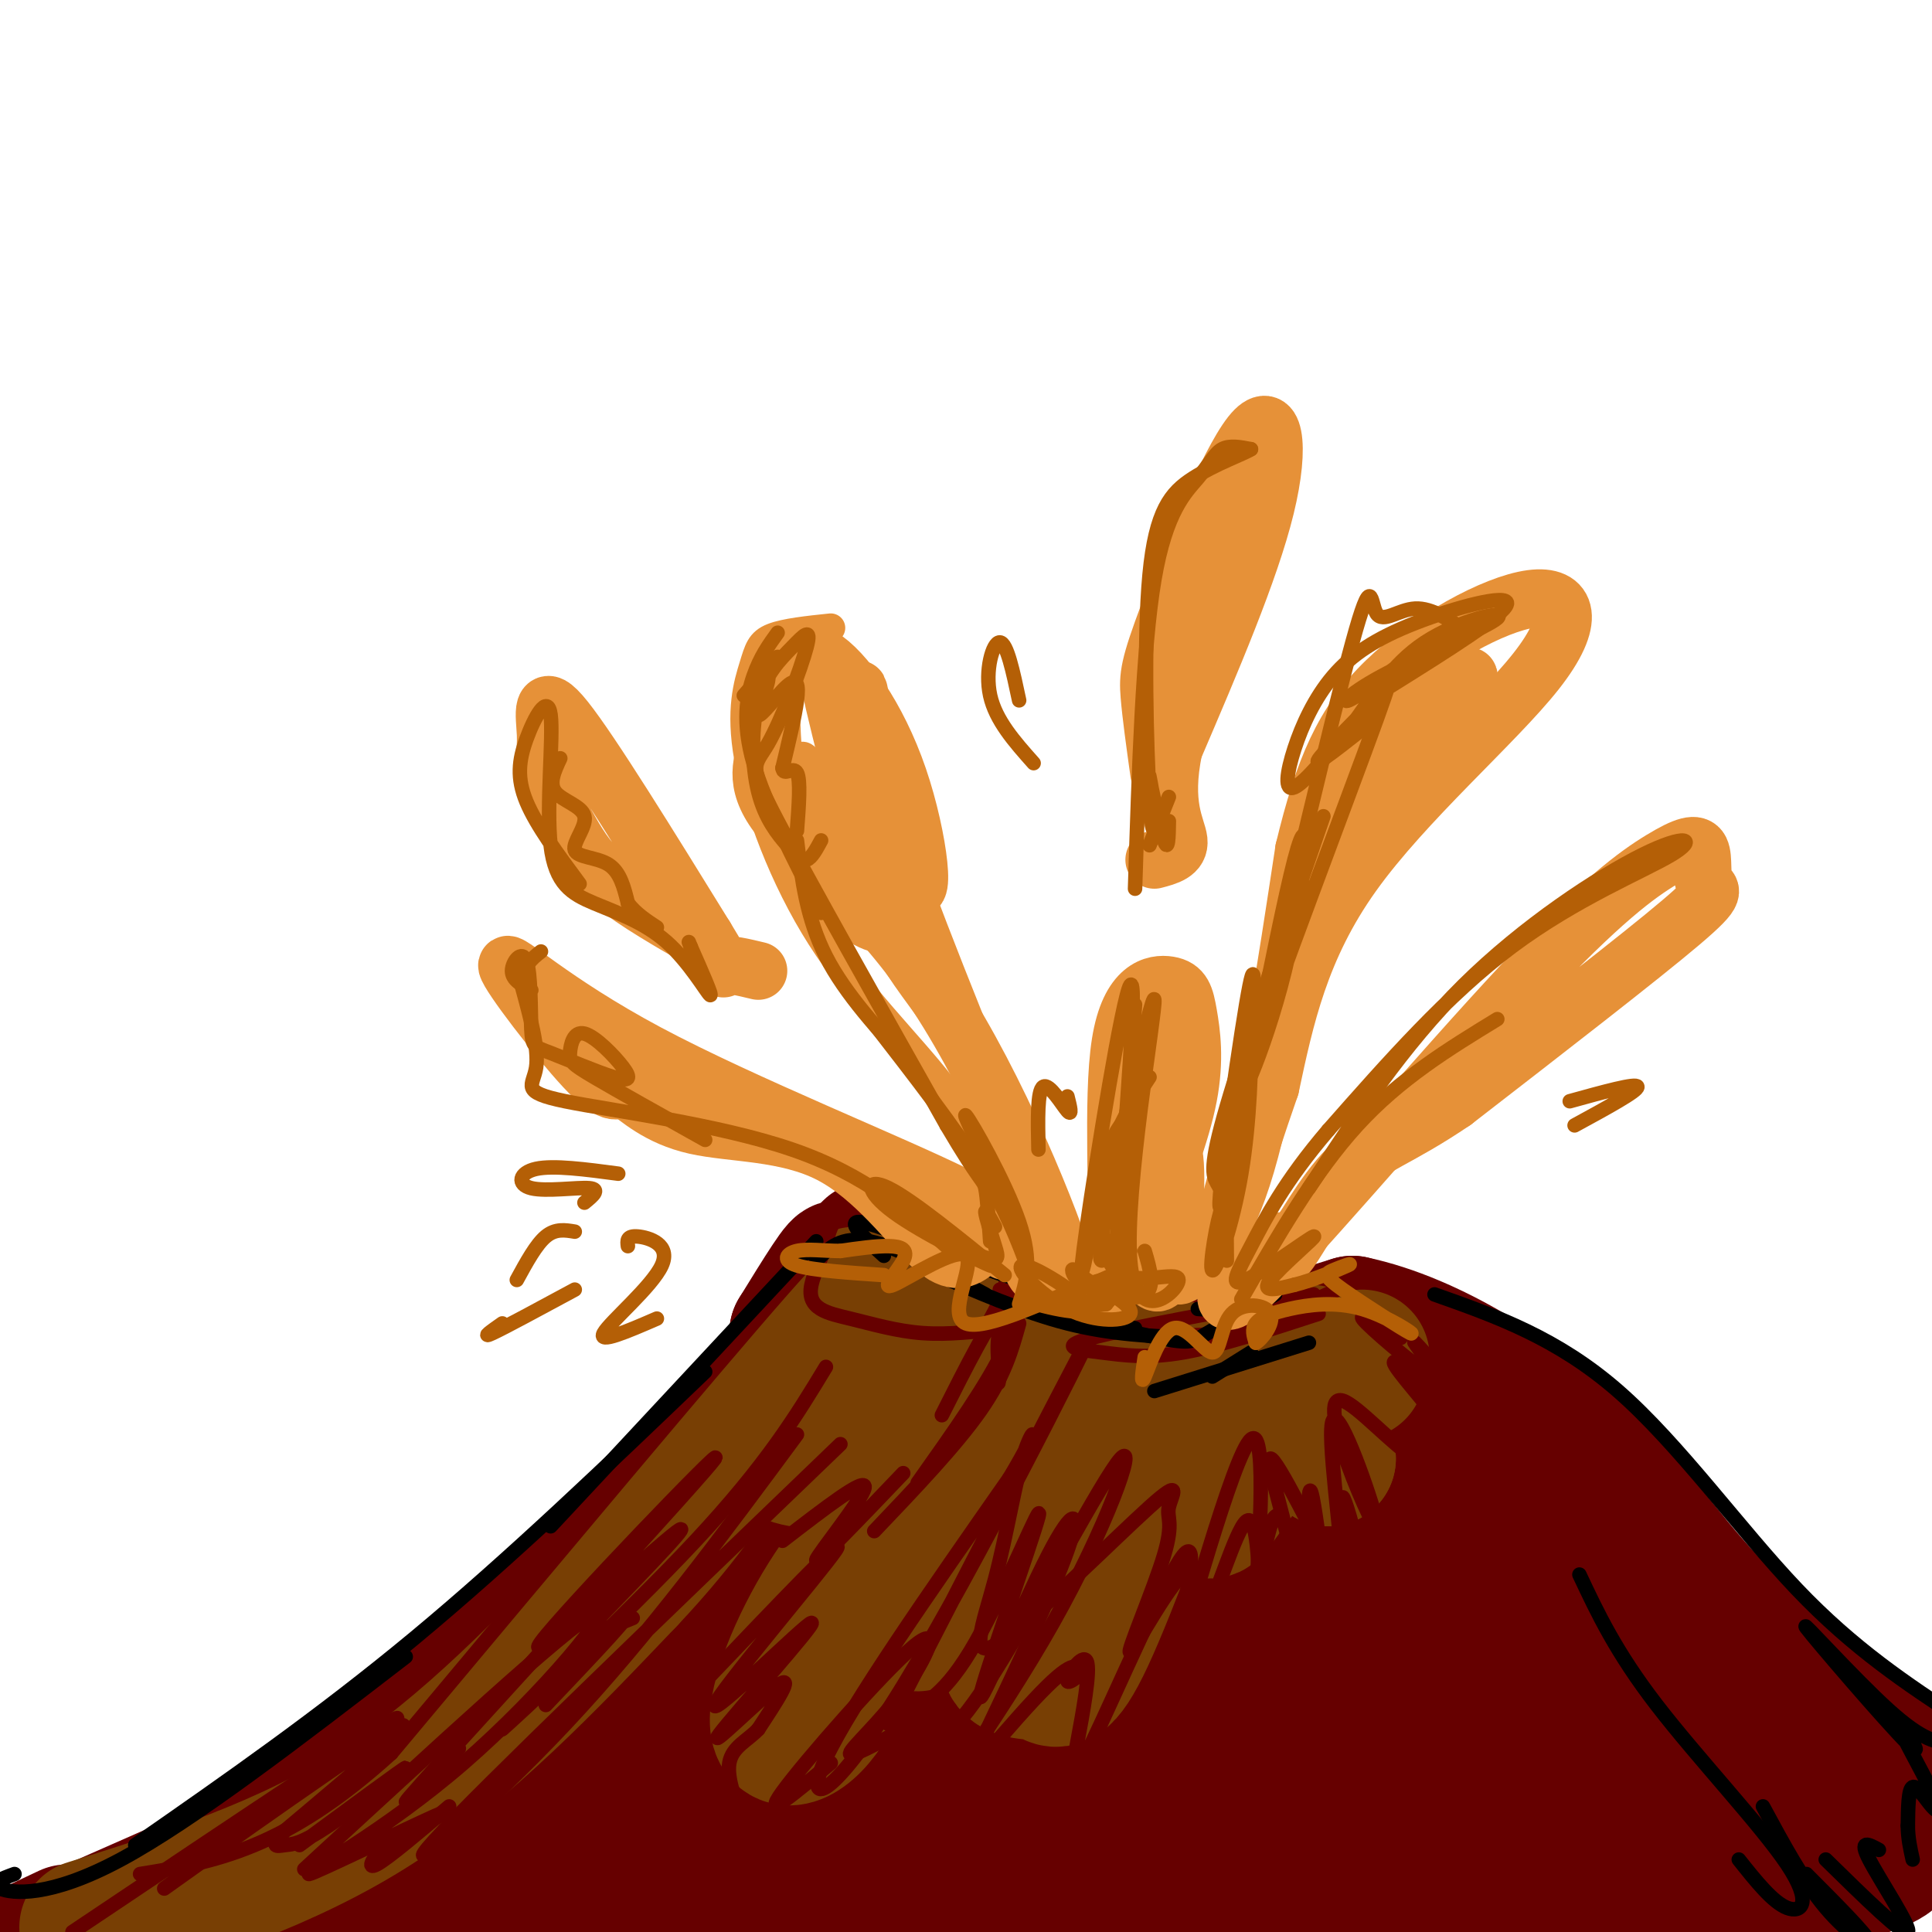 <svg viewBox='0 0 400 400' version='1.1' xmlns='http://www.w3.org/2000/svg' xmlns:xlink='http://www.w3.org/1999/xlink'><g fill='none' stroke='rgb(102,0,0)' stroke-width='28' stroke-linecap='round' stroke-linejoin='round'><path d='M14,400c-11.659,5.497 -23.319,10.993 -16,8c7.319,-2.993 33.616,-14.476 48,-21c14.384,-6.524 16.856,-8.089 34,-23c17.144,-14.911 48.962,-43.168 68,-64c19.038,-20.832 25.297,-34.238 26,-37c0.703,-2.762 -4.148,5.119 -9,13'/><path d='M165,276c1.590,-0.490 10.065,-8.214 13,-13c2.935,-4.786 0.329,-6.635 9,-2c8.671,4.635 28.620,15.753 46,19c17.380,3.247 32.190,-1.376 47,-6'/><path d='M280,274c16.509,3.482 34.283,15.187 46,26c11.717,10.813 17.378,20.733 28,32c10.622,11.267 26.206,23.879 33,29c6.794,5.121 4.798,2.749 2,3c-2.798,0.251 -6.399,3.126 -10,6'/><path d='M379,370c3.500,3.583 17.250,9.542 13,14c-4.250,4.458 -26.500,7.417 -50,8c-23.500,0.583 -48.250,-1.208 -73,-3'/><path d='M269,389c-20.627,-2.234 -35.695,-6.320 -52,-7c-16.305,-0.680 -33.846,2.046 -47,6c-13.154,3.954 -21.920,9.137 -40,11c-18.080,1.863 -45.475,0.407 -58,1c-12.525,0.593 -10.180,3.237 -11,4c-0.820,0.763 -4.806,-0.353 2,-7c6.806,-6.647 24.403,-18.823 42,-31'/><path d='M105,366c19.797,-16.188 48.288,-41.157 63,-55c14.712,-13.843 15.643,-16.561 13,-16c-2.643,0.561 -8.860,4.399 -16,16c-7.140,11.601 -15.202,30.965 -24,46c-8.798,15.035 -18.330,25.740 -20,29c-1.670,3.260 4.523,-0.926 19,-17c14.477,-16.074 37.239,-44.037 60,-72'/><path d='M200,297c3.555,-4.286 -17.558,20.999 -29,37c-11.442,16.001 -13.215,22.718 -14,27c-0.785,4.282 -0.584,6.129 15,-8c15.584,-14.129 46.550,-44.234 54,-48c7.450,-3.766 -8.616,18.807 -26,38c-17.384,19.193 -36.086,35.008 -27,27c9.086,-8.008 45.961,-39.837 65,-54c19.039,-14.163 20.241,-10.659 19,-6c-1.241,4.659 -4.926,10.474 -13,19c-8.074,8.526 -20.537,19.763 -33,31'/><path d='M211,360c-7.934,7.472 -11.268,10.654 -14,14c-2.732,3.346 -4.863,6.858 17,-2c21.863,-8.858 67.720,-30.086 62,-29c-5.720,1.086 -63.018,24.487 -104,34c-40.982,9.513 -65.649,5.138 -58,6c7.649,0.862 47.614,6.961 77,8c29.386,1.039 48.193,-2.980 67,-7'/><path d='M258,384c23.170,-1.295 47.597,-1.033 65,-3c17.403,-1.967 27.784,-6.163 34,-8c6.216,-1.837 8.266,-1.314 8,-6c-0.266,-4.686 -2.849,-14.580 -10,-22c-7.151,-7.420 -18.869,-12.366 -28,-16c-9.131,-3.634 -15.675,-5.954 -24,-6c-8.325,-0.046 -18.430,2.184 -23,4c-4.570,1.816 -3.607,3.219 -4,5c-0.393,1.781 -2.144,3.941 1,8c3.144,4.059 11.184,10.017 17,13c5.816,2.983 9.408,2.992 13,3'/><path d='M307,356c3.911,0.545 7.187,0.407 12,-1c4.813,-1.407 11.162,-4.082 11,-7c-0.162,-2.918 -6.836,-6.079 -11,-8c-4.164,-1.921 -5.819,-2.600 -14,1c-8.181,3.600 -22.887,11.481 -30,16c-7.113,4.519 -6.634,5.676 -7,8c-0.366,2.324 -1.578,5.816 -2,8c-0.422,2.184 -0.055,3.061 3,4c3.055,0.939 8.798,1.939 21,-5c12.202,-6.939 30.864,-21.817 37,-28c6.136,-6.183 -0.255,-3.672 -6,-2c-5.745,1.672 -10.843,2.506 -23,8c-12.157,5.494 -31.372,15.648 -39,20c-7.628,4.352 -3.669,2.903 3,3c6.669,0.097 16.048,1.742 26,1c9.952,-0.742 20.476,-3.871 31,-7'/><path d='M319,367c11.535,-4.721 24.873,-13.025 26,-11c1.127,2.025 -9.957,14.377 -14,14c-4.043,-0.377 -1.045,-13.483 -1,-22c0.045,-8.517 -2.862,-12.446 -8,-17c-5.138,-4.554 -12.507,-9.735 -17,-13c-4.493,-3.265 -6.111,-4.614 -13,-5c-6.889,-0.386 -19.051,0.192 -28,2c-8.949,1.808 -14.685,4.846 -19,8c-4.315,3.154 -7.208,6.423 -5,9c2.208,2.577 9.518,4.463 14,5c4.482,0.537 6.138,-0.275 12,-5c5.862,-4.725 15.931,-13.362 26,-22'/><path d='M292,310c4.231,-4.497 1.807,-4.739 1,-6c-0.807,-1.261 0.003,-3.542 -10,-2c-10.003,1.542 -30.820,6.907 -37,9c-6.180,2.093 2.276,0.914 8,-2c5.724,-2.914 8.716,-7.563 13,-12c4.284,-4.437 9.860,-8.664 -3,-5c-12.860,3.664 -44.155,15.217 -57,16c-12.845,0.783 -7.242,-9.205 -8,-15c-0.758,-5.795 -7.879,-7.398 -15,-9'/><path d='M184,284c-1.133,-0.822 3.533,1.622 6,2c2.467,0.378 2.733,-1.311 3,-3'/></g>
<g fill='none' stroke='rgb(120,63,4)' stroke-width='28' stroke-linecap='round' stroke-linejoin='round'><path d='M18,399c20.667,-6.500 41.333,-13.000 60,-25c18.667,-12.000 35.333,-29.500 52,-47'/><path d='M130,327c12.667,-13.356 18.333,-23.244 23,-29c4.667,-5.756 8.333,-7.378 12,-9'/><path d='M167,281c0.000,0.000 3.000,-2.000 3,-2'/><path d='M184,268c0.000,0.000 25.000,12.000 25,12'/><path d='M194,269c6.250,2.167 12.500,4.333 17,7c4.500,2.667 7.250,5.833 10,9'/><path d='M177,268c-1.378,2.000 -2.756,4.000 -2,8c0.756,4.000 3.644,10.000 12,13c8.356,3.000 22.178,3.000 36,3'/><path d='M225,289c1.480,2.381 2.959,4.761 8,4c5.041,-0.761 13.642,-4.665 15,-7c1.358,-2.335 -4.527,-3.103 -10,-3c-5.473,0.103 -10.535,1.076 -14,2c-3.465,0.924 -5.332,1.800 -7,4c-1.668,2.200 -3.138,5.724 -2,8c1.138,2.276 4.883,3.305 14,2c9.117,-1.305 23.605,-4.944 29,-6c5.395,-1.056 1.698,0.472 -2,2'/><path d='M256,295c-8.258,0.093 -27.903,-0.674 -38,0c-10.097,0.674 -10.644,2.789 -12,6c-1.356,3.211 -3.519,7.518 -2,10c1.519,2.482 6.720,3.138 11,2c4.280,-1.138 7.640,-4.069 11,-7'/><path d='M204,308c-5.311,9.667 -10.622,19.333 -13,24c-2.378,4.667 -1.822,4.333 0,4c1.822,-0.333 4.911,-0.667 8,-1'/><path d='M192,306c-7.493,7.705 -14.987,15.411 -21,25c-6.013,9.589 -10.547,21.063 -10,26c0.547,4.937 6.174,3.338 11,-5c4.826,-8.338 8.849,-23.414 11,-33c2.151,-9.586 2.429,-13.682 1,-18c-1.429,-4.318 -4.565,-8.859 -11,-8c-6.435,0.859 -16.168,7.117 -8,9c8.168,1.883 34.238,-0.608 46,0c11.762,0.608 9.218,4.317 8,8c-1.218,3.683 -1.109,7.342 -1,11'/><path d='M218,321c-2.310,5.643 -7.584,14.250 -9,19c-1.416,4.750 1.025,5.644 3,6c1.975,0.356 3.485,0.173 5,1c1.515,0.827 3.034,2.665 8,-8c4.966,-10.665 13.378,-33.834 17,-44c3.622,-10.166 2.454,-7.329 3,-2c0.546,5.329 2.806,13.150 4,17c1.194,3.850 1.321,3.729 4,0c2.679,-3.729 7.908,-11.065 12,-13c4.092,-1.935 7.046,1.533 10,5'/><path d='M275,302c-0.578,-3.756 -7.022,-15.644 -7,-20c0.022,-4.356 6.511,-1.178 13,2'/><path d='M282,281c0.000,0.000 -44.000,11.000 -44,11'/></g>
<g fill='none' stroke='rgb(102,0,0)' stroke-width='3' stroke-linecap='round' stroke-linejoin='round'><path d='M171,258c0.833,-4.333 1.667,-8.667 11,-7c9.333,1.667 27.167,9.333 45,17'/><path d='M192,260c1.333,-2.067 2.667,-4.133 6,-4c3.333,0.133 8.667,2.467 10,6c1.333,3.533 -1.333,8.267 -4,13'/><path d='M207,267c5.761,0.316 11.522,0.632 14,2c2.478,1.368 1.675,3.789 3,4c1.325,0.211 4.780,-1.789 2,-3c-2.780,-1.211 -11.794,-1.632 -16,1c-4.206,2.632 -3.603,8.316 -3,14'/><path d='M207,285c-0.500,2.333 -0.250,1.167 0,0'/><path d='M211,274c-1.500,5.417 -3.000,10.833 -8,18c-5.000,7.167 -13.500,16.083 -22,25'/><path d='M190,307c7.311,-10.311 14.622,-20.622 18,-28c3.378,-7.378 2.822,-11.822 0,-9c-2.822,2.822 -7.911,12.911 -13,23'/><path d='M187,305c-9.089,9.511 -18.178,19.022 -18,18c0.178,-1.022 9.622,-12.578 10,-15c0.378,-2.422 -8.311,4.289 -17,11'/><path d='M174,299c-37.400,35.956 -74.800,71.911 -84,82c-9.200,10.089 9.800,-5.689 27,-24c17.200,-18.311 32.600,-39.156 48,-60'/><path d='M171,283c-6.083,10.048 -12.167,20.095 -27,36c-14.833,15.905 -38.417,37.667 -40,39c-1.583,1.333 18.833,-17.762 24,-22c5.167,-4.238 -4.917,6.381 -15,17'/><path d='M172,365c-7.239,6.094 -14.478,12.188 -10,6c4.478,-6.188 20.675,-24.659 27,-30c6.325,-5.341 2.780,2.447 -2,9c-4.780,6.553 -10.794,11.872 -11,13c-0.206,1.128 5.397,-1.936 11,-5'/><path d='M192,356c0.000,0.000 3.000,-2.000 3,-2'/><path d='M196,353c-1.908,3.038 -3.816,6.076 -3,7c0.816,0.924 4.357,-0.266 13,-14c8.643,-13.734 22.388,-40.012 26,-44c3.612,-3.988 -2.908,14.312 -14,34c-11.092,19.688 -26.756,40.762 -27,42c-0.244,1.238 14.930,-17.361 23,-26c8.070,-8.639 9.035,-7.320 10,-6'/><path d='M224,346c0.602,-0.007 -2.894,2.977 -3,2c-0.106,-0.977 3.179,-5.914 4,-4c0.821,1.914 -0.821,10.678 -2,17c-1.179,6.322 -1.894,10.202 3,0c4.894,-10.202 15.398,-34.486 19,-39c3.602,-4.514 0.301,10.743 -3,26'/><path d='M242,348c3.365,-9.665 13.278,-46.828 17,-50c3.722,-3.172 1.251,27.647 1,33c-0.251,5.353 1.716,-14.761 4,-17c2.284,-2.239 4.884,13.397 6,14c1.116,0.603 0.747,-13.828 1,-18c0.253,-4.172 1.126,1.914 2,8'/><path d='M273,318c1.731,5.366 5.057,14.783 5,8c-0.057,-6.783 -3.497,-29.764 -2,-32c1.497,-2.236 7.931,16.274 9,21c1.069,4.726 -3.227,-4.330 -6,-12c-2.773,-7.670 -4.022,-13.953 -1,-13c3.022,0.953 10.313,9.141 15,12c4.687,2.859 6.768,0.388 7,-2c0.232,-2.388 -1.384,-4.694 -3,-7'/><path d='M297,293c-3.323,-4.375 -10.130,-11.814 -8,-11c2.130,0.814 13.198,9.881 14,9c0.802,-0.881 -8.661,-11.710 -10,-13c-1.339,-1.290 5.447,6.960 4,7c-1.447,0.040 -11.128,-8.132 -14,-11c-2.872,-2.868 1.064,-0.434 5,2'/><path d='M288,276c1.167,0.500 1.583,0.750 2,1'/><path d='M273,272c-10.244,3.345 -20.488,6.690 -28,8c-7.512,1.310 -12.292,0.583 -17,0c-4.708,-0.583 -9.345,-1.024 -2,-3c7.345,-1.976 26.673,-5.488 46,-9'/><path d='M279,266c-9.167,4.333 -18.333,8.667 -27,10c-8.667,1.333 -16.833,-0.333 -25,-2'/><path d='M215,264c-1.622,-0.667 -3.244,-1.333 -3,0c0.244,1.333 2.356,4.667 7,7c4.644,2.333 11.822,3.667 19,5'/><path d='M208,275c-5.810,0.695 -11.620,1.391 -17,1c-5.380,-0.391 -10.329,-1.868 -15,-3c-4.671,-1.132 -9.065,-1.920 -8,-7c1.065,-5.080 7.590,-14.451 -6,1c-13.590,15.451 -47.295,55.726 -81,96'/><path d='M81,363c-22.167,20.167 -37.083,22.583 -52,25'/><path d='M15,400c35.238,-23.625 70.476,-47.250 67,-44c-3.476,3.250 -45.667,33.375 -48,35c-2.333,1.625 35.190,-25.250 46,-32c10.810,-6.750 -5.095,6.625 -21,20'/><path d='M59,379c-3.469,3.774 -1.641,3.207 0,3c1.641,-0.207 3.096,-0.056 9,-4c5.904,-3.944 16.258,-11.984 16,-12c-0.258,-0.016 -11.129,7.992 -22,16'/><path d='M63,387c27.223,-25.108 54.447,-50.217 60,-53c5.553,-2.783 -10.563,16.759 -27,31c-16.437,14.241 -33.195,23.180 -32,23c1.195,-0.180 20.341,-9.480 26,-12c5.659,-2.520 -2.171,1.740 -10,6'/><path d='M80,382c-2.667,2.356 -4.333,5.244 -2,4c2.333,-1.244 8.667,-6.622 15,-12'/><path d='M95,362c-8.941,9.222 -17.882,18.443 -3,2c14.882,-16.443 53.587,-58.552 56,-62c2.413,-3.448 -31.466,31.764 -36,38c-4.534,6.236 20.276,-16.504 27,-22c6.724,-5.496 -4.638,6.252 -16,18'/><path d='M123,336c-1.333,2.833 3.333,0.917 8,-1'/><path d='M146,348c15.031,-15.763 30.062,-31.526 27,-27c-3.062,4.526 -24.218,29.343 -25,32c-0.782,2.657 18.811,-16.844 20,-17c1.189,-0.156 -16.026,19.035 -19,23c-2.974,3.965 8.293,-7.296 12,-10c3.707,-2.704 -0.147,3.148 -4,9'/><path d='M157,358c-2.119,2.321 -5.417,3.625 -6,7c-0.583,3.375 1.548,8.821 3,11c1.452,2.179 2.226,1.089 3,0'/><path d='M203,361c7.517,-15.790 15.034,-31.579 18,-40c2.966,-8.421 1.380,-9.472 -4,1c-5.380,10.472 -14.556,32.467 -14,29c0.556,-3.467 10.842,-32.395 12,-37c1.158,-4.605 -6.812,15.113 -13,26c-6.188,10.887 -10.594,12.944 -15,15'/><path d='M184,357c21.458,-41.696 42.917,-83.393 42,-81c-0.917,2.393 -24.208,48.875 -39,73c-14.792,24.125 -21.083,25.893 -16,15c5.083,-10.893 21.542,-34.446 38,-58'/><path d='M209,306c6.808,-11.351 4.827,-10.727 3,-5c-1.827,5.727 -3.498,16.558 -6,26c-2.502,9.442 -5.833,17.494 1,13c6.833,-4.494 23.829,-21.536 31,-28c7.171,-6.464 4.517,-2.351 4,0c-0.517,2.351 1.104,2.941 -1,10c-2.104,7.059 -7.934,20.588 -7,20c0.934,-0.588 8.632,-15.292 12,-17c3.368,-1.708 2.407,9.578 4,8c1.593,-1.578 5.741,-16.022 8,-18c2.259,-1.978 2.630,8.511 3,19'/><path d='M261,334c2.857,4.418 8.500,5.963 8,-3c-0.500,-8.963 -7.142,-28.436 -6,-29c1.142,-0.564 10.068,17.779 14,25c3.932,7.221 2.868,3.319 3,1c0.132,-2.319 1.458,-3.055 1,-7c-0.458,-3.945 -2.700,-11.101 -3,-11c-0.300,0.101 1.343,7.457 3,11c1.657,3.543 3.329,3.271 5,3'/></g>
<g fill='none' stroke='rgb(0,0,0)' stroke-width='3' stroke-linecap='round' stroke-linejoin='round'><path d='M297,268c12.689,4.489 25.378,8.978 38,20c12.622,11.022 25.178,28.578 37,41c11.822,12.422 22.911,19.711 34,27'/><path d='M406,356c6.500,4.667 5.750,2.833 5,1'/><path d='M404,361c-2.901,-0.245 -5.802,-0.489 -13,-7c-7.198,-6.511 -18.693,-19.288 -17,-17c1.693,2.288 16.573,19.640 21,24c4.427,4.360 -1.598,-4.271 -2,-4c-0.402,0.271 4.820,9.444 7,14c2.180,4.556 1.318,4.496 0,3c-1.318,-1.496 -3.091,-4.427 -4,-4c-0.909,0.427 -0.955,4.214 -1,8'/><path d='M395,378c0.000,2.500 0.500,4.750 1,7'/><path d='M389,383c-2.111,-1.156 -4.222,-2.311 -2,2c2.222,4.311 8.778,14.089 8,15c-0.778,0.911 -8.889,-7.044 -17,-15'/><path d='M365,374c4.200,7.778 8.400,15.556 13,21c4.600,5.444 9.600,8.556 9,7c-0.600,-1.556 -6.800,-7.778 -13,-14'/><path d='M327,326c3.768,8.006 7.536,16.012 16,27c8.464,10.988 21.625,24.958 27,33c5.375,8.042 2.964,10.155 0,9c-2.964,-1.155 -6.482,-5.577 -10,-10'/><path d='M3,388c-2.733,1.000 -5.467,2.000 -3,3c2.467,1.000 10.133,2.000 25,-6c14.867,-8.000 36.933,-25.000 59,-42'/><path d='M28,382c19.167,-13.333 38.333,-26.667 58,-43c19.667,-16.333 39.833,-35.667 60,-55'/><path d='M114,316c0.000,0.000 55.000,-59.000 55,-59'/><path d='M169,261c2.583,-2.583 5.167,-5.167 11,-4c5.833,1.167 14.917,6.083 24,11'/><path d='M192,263c9.917,4.333 19.833,8.667 29,11c9.167,2.333 17.583,2.667 26,3'/><path d='M264,268c-5.506,3.101 -11.012,6.202 -14,8c-2.988,1.798 -3.458,2.292 -10,1c-6.542,-1.292 -19.155,-4.369 -21,-5c-1.845,-0.631 7.077,1.185 16,3'/><path d='M183,260c-3.917,-3.583 -7.833,-7.167 -5,-7c2.833,0.167 12.417,4.083 22,8'/><path d='M181,251c7.889,4.489 15.778,8.978 24,12c8.222,3.022 16.778,4.578 25,5c8.222,0.422 16.111,-0.289 24,-1'/><path d='M248,271c0.000,0.000 15.000,1.000 15,1'/><path d='M259,280c0.000,0.000 -8.000,5.000 -8,5'/><path d='M271,278c0.000,0.000 -32.000,10.000 -32,10'/></g>
<g fill='none' stroke='rgb(230,145,56)' stroke-width='6' stroke-linecap='round' stroke-linejoin='round'><path d='M207,256c0.724,-1.990 1.447,-3.981 0,-9c-1.447,-5.019 -5.065,-13.067 -12,-22c-6.935,-8.933 -17.187,-18.750 -25,-31c-7.813,-12.250 -13.187,-26.933 -15,-37c-1.813,-10.067 -0.065,-15.518 1,-19c1.065,-3.482 1.447,-4.995 4,-6c2.553,-1.005 7.276,-1.503 12,-2'/><path d='M187,163c-2.167,-0.250 -4.333,-0.500 1,15c5.333,15.500 18.167,46.750 31,78'/><path d='M218,254c-2.833,-6.250 -5.667,-12.500 -6,-12c-0.333,0.500 1.833,7.750 4,15'/><path d='M216,257c2.500,7.655 6.750,19.292 1,4c-5.750,-15.292 -21.500,-57.512 -26,-70c-4.500,-12.488 2.250,4.756 9,22'/><path d='M200,213c4.762,11.608 12.165,29.627 6,18c-6.165,-11.627 -25.900,-52.901 -27,-57c-1.100,-4.099 16.435,28.976 21,40c4.565,11.024 -3.840,-0.005 -9,-7c-5.160,-6.995 -7.074,-9.957 -12,-20c-4.926,-10.043 -12.865,-27.165 -13,-30c-0.135,-2.835 7.533,8.619 12,17c4.467,8.381 5.734,13.691 7,19'/><path d='M185,193c-0.927,2.943 -6.743,0.799 -11,-3c-4.257,-3.799 -6.954,-9.254 -9,-20c-2.046,-10.746 -3.442,-26.785 -1,-30c2.442,-3.215 8.721,6.392 15,16'/></g>
<g fill='none' stroke='rgb(230,145,56)' stroke-width='12' stroke-linecap='round' stroke-linejoin='round'><path d='M211,246c0.667,7.000 1.333,14.000 3,17c1.667,3.000 4.333,2.000 7,1'/><path d='M221,264c-3.155,-11.012 -14.542,-39.042 -27,-58c-12.458,-18.958 -25.988,-28.845 -32,-36c-6.012,-7.155 -4.506,-11.577 -3,-16'/><path d='M159,154c-0.326,-4.859 0.357,-9.006 2,-13c1.643,-3.994 4.244,-7.835 9,-5c4.756,2.835 11.667,12.348 16,25c4.333,12.652 6.090,28.445 2,21c-4.090,-7.445 -14.026,-38.127 -16,-42c-1.974,-3.873 4.013,19.064 10,42'/><path d='M182,182c0.595,-3.107 -2.917,-31.875 -4,-38c-1.083,-6.125 0.262,10.393 3,24c2.738,13.607 6.869,24.304 11,35'/><path d='M221,259c0.968,1.871 1.936,3.742 4,6c2.064,2.258 5.225,4.903 6,-5c0.775,-9.903 -0.837,-32.355 1,-44c1.837,-11.645 7.121,-12.482 10,-12c2.879,0.482 3.352,2.284 4,6c0.648,3.716 1.471,9.348 0,17c-1.471,7.652 -5.235,17.326 -9,27'/><path d='M237,254c-0.686,8.045 2.100,14.658 4,10c1.900,-4.658 2.915,-20.588 2,-25c-0.915,-4.412 -3.761,2.694 -5,7c-1.239,4.306 -0.872,5.813 0,9c0.872,3.187 2.249,8.053 3,1c0.751,-7.053 0.875,-26.027 1,-45'/><path d='M242,211c0.743,-4.630 2.101,6.295 1,16c-1.101,9.705 -4.663,18.189 -5,24c-0.337,5.811 2.549,8.949 4,11c1.451,2.051 1.468,3.014 4,1c2.532,-2.014 7.581,-7.004 12,-22c4.419,-14.996 8.210,-39.998 12,-65'/><path d='M270,176c4.050,-16.850 8.176,-26.474 17,-35c8.824,-8.526 22.344,-15.956 30,-17c7.656,-1.044 9.446,4.296 1,15c-8.446,10.704 -27.127,26.773 -38,42c-10.873,15.227 -13.936,29.614 -17,44'/><path d='M263,225c-5.416,15.530 -10.457,32.355 -8,23c2.457,-9.355 12.411,-44.889 20,-66c7.589,-21.111 12.812,-27.799 18,-33c5.188,-5.201 10.339,-8.915 11,-9c0.661,-0.085 -3.170,3.457 -7,7'/><path d='M297,147c-4.244,5.178 -11.356,14.622 -15,21c-3.644,6.378 -3.822,9.689 -4,13'/><path d='M253,260c1.443,0.217 2.885,0.433 2,4c-0.885,3.567 -4.098,10.484 7,-1c11.098,-11.484 36.507,-41.370 53,-59c16.493,-17.630 24.071,-23.006 29,-26c4.929,-2.994 7.208,-3.607 8,-2c0.792,1.607 0.098,5.433 1,7c0.902,1.567 3.401,0.876 -5,8c-8.401,7.124 -27.700,22.062 -47,37'/><path d='M301,228c-11.560,7.857 -16.958,9.000 -22,14c-5.042,5.000 -9.726,13.857 -12,17c-2.274,3.143 -2.137,0.571 -2,-2'/><path d='M208,259c2.563,-1.959 5.126,-3.917 -9,-11c-14.126,-7.083 -44.941,-19.290 -65,-30c-20.059,-10.710 -29.362,-19.922 -29,-18c0.362,1.922 10.389,14.978 16,21c5.611,6.022 6.805,5.011 8,4'/><path d='M129,225c3.244,2.367 7.354,6.284 15,8c7.646,1.716 18.828,1.231 28,6c9.172,4.769 16.335,14.791 21,19c4.665,4.209 6.833,2.604 9,1'/><path d='M146,195c-7.167,-4.112 -14.333,-8.225 -19,-12c-4.667,-3.775 -6.833,-7.213 -9,-11c-2.167,-3.787 -4.333,-7.922 -5,-11c-0.667,-3.078 0.167,-5.098 0,-9c-0.167,-3.902 -1.333,-9.686 4,-3c5.333,6.686 17.167,25.843 29,45'/><path d='M146,194c5.089,8.289 3.311,6.511 4,6c0.689,-0.511 3.844,0.244 7,1'/><path d='M240,160c-0.837,-5.998 -1.675,-11.997 -2,-16c-0.325,-4.003 -0.139,-6.011 4,-17c4.139,-10.989 12.230,-30.959 17,-37c4.770,-6.041 6.220,1.845 3,15c-3.220,13.155 -11.110,31.577 -19,50'/><path d='M243,155c-2.511,11.822 0.711,16.378 1,19c0.289,2.622 -2.356,3.311 -5,4'/></g>
<g fill='none' stroke='rgb(180,95,6)' stroke-width='3' stroke-linecap='round' stroke-linejoin='round'><path d='M209,250c-5.022,-10.089 -10.044,-20.178 -9,-19c1.044,1.178 8.156,13.622 11,22c2.844,8.378 1.422,12.689 0,17'/><path d='M213,263c-2.333,-6.250 -4.667,-12.500 -10,-21c-5.333,-8.500 -13.667,-19.250 -22,-30'/><path d='M189,221c-7.000,-7.583 -14.000,-15.167 -18,-23c-4.000,-7.833 -5.000,-15.917 -6,-24'/><path d='M170,189c-5.800,-11.289 -11.600,-22.578 -14,-31c-2.400,-8.422 -1.400,-13.978 0,-18c1.400,-4.022 3.200,-6.511 5,-9'/><path d='M161,136c-3.629,4.126 -7.257,8.252 -7,8c0.257,-0.252 4.400,-4.882 5,-4c0.600,0.882 -2.344,7.278 -2,8c0.344,0.722 3.977,-4.229 6,-6c2.023,-1.771 2.435,-0.363 2,3c-0.435,3.363 -1.718,8.682 -3,14'/><path d='M162,159c0.200,1.867 2.200,-0.467 3,1c0.800,1.467 0.400,6.733 0,12'/><path d='M170,174c-0.985,1.830 -1.969,3.660 -3,4c-1.031,0.340 -2.108,-0.810 -4,-3c-1.892,-2.190 -4.599,-5.419 -6,-11c-1.401,-5.581 -1.497,-13.516 0,-19c1.497,-5.484 4.586,-8.519 7,-11c2.414,-2.481 4.152,-4.407 3,0c-1.152,4.407 -5.195,15.148 -8,20c-2.805,4.852 -4.373,3.815 2,16c6.373,12.185 20.686,37.593 35,63'/><path d='M196,233c7.178,12.200 7.622,11.200 8,13c0.378,1.800 0.689,6.400 1,11'/><path d='M208,264c-9.571,-7.798 -19.143,-15.595 -24,-18c-4.857,-2.405 -5.000,0.583 1,5c6.000,4.417 18.143,10.262 20,11c1.857,0.738 -6.571,-3.631 -15,-8'/><path d='M190,254c0.404,0.121 8.912,4.424 13,6c4.088,1.576 3.754,0.424 3,-2c-0.754,-2.424 -1.930,-6.121 -2,-7c-0.070,-0.879 0.965,1.061 2,3'/><path d='M197,259c-8.792,-7.851 -17.583,-15.702 -33,-21c-15.417,-5.298 -37.458,-8.042 -47,-10c-9.542,-1.958 -6.583,-3.131 -6,-7c0.583,-3.869 -1.208,-10.435 -3,-17'/><path d='M108,204c0.167,-4.000 2.083,-5.500 4,-7'/><path d='M110,205c-2.006,-1.069 -4.013,-2.138 -4,-4c0.013,-1.862 2.045,-4.516 3,-2c0.955,2.516 0.831,10.203 1,14c0.169,3.797 0.630,3.703 4,5c3.370,1.297 9.651,3.985 13,5c3.349,1.015 3.768,0.358 2,-2c-1.768,-2.358 -5.721,-6.415 -8,-7c-2.279,-0.585 -2.883,2.304 -3,4c-0.117,1.696 0.252,2.199 5,5c4.748,2.801 13.874,7.901 23,13'/><path d='M120,183c-4.485,-6.061 -8.970,-12.121 -11,-17c-2.030,-4.879 -1.605,-8.576 0,-13c1.605,-4.424 4.389,-9.576 5,-5c0.611,4.576 -0.949,18.878 0,27c0.949,8.122 4.409,10.064 9,12c4.591,1.936 10.313,3.867 15,8c4.687,4.133 8.339,10.466 9,11c0.661,0.534 -1.670,-4.733 -4,-10'/><path d='M143,196c-0.667,-1.667 -0.333,-0.833 0,0'/><path d='M116,157c-1.212,2.593 -2.424,5.187 -1,7c1.424,1.813 5.485,2.847 6,5c0.515,2.153 -2.515,5.426 -2,7c0.515,1.574 4.576,1.450 7,3c2.424,1.550 3.212,4.775 4,8'/><path d='M130,187c1.667,2.167 3.833,3.583 6,5'/><path d='M235,184c0.786,-24.851 1.571,-49.702 4,-64c2.429,-14.298 6.500,-18.042 9,-21c2.500,-2.958 3.429,-5.131 5,-6c1.571,-0.869 3.786,-0.435 6,0'/><path d='M259,93c-1.250,0.868 -7.375,3.037 -12,6c-4.625,2.963 -7.751,6.719 -9,20c-1.249,13.281 -0.622,36.086 0,46c0.622,9.914 1.239,6.936 1,3c-0.239,-3.936 -1.334,-8.829 -1,-7c0.334,1.829 2.095,10.380 3,13c0.905,2.620 0.952,-0.690 1,-4'/><path d='M242,165c0.000,0.000 -4.000,10.000 -4,10'/><path d='M235,208c0.000,0.000 -4.000,54.000 -4,54'/><path d='M231,259c2.282,-28.695 4.565,-57.391 3,-55c-1.565,2.391 -6.976,35.868 -9,50c-2.024,14.132 -0.660,8.920 0,5c0.660,-3.920 0.617,-6.549 2,-5c1.383,1.549 4.191,7.274 7,13'/><path d='M234,267c-0.650,2.280 -5.777,1.482 -6,0c-0.223,-1.482 4.456,-3.646 5,-4c0.544,-0.354 -3.048,1.101 -5,2c-1.952,0.899 -2.266,1.241 -2,2c0.266,0.759 1.110,1.935 3,1c1.890,-0.935 4.826,-3.981 5,-4c0.174,-0.019 -2.413,2.991 -5,6'/><path d='M229,270c-5.647,0.398 -17.263,-1.608 -17,-1c0.263,0.608 12.405,3.832 13,2c0.595,-1.832 -10.356,-8.718 -13,-9c-2.644,-0.282 3.019,6.039 9,9c5.981,2.961 12.280,2.560 13,1c0.720,-1.560 -4.140,-4.280 -9,-7'/><path d='M225,265c-2.139,-1.734 -2.986,-2.568 -3,-2c-0.014,0.568 0.804,2.537 4,4c3.196,1.463 8.770,2.418 11,1c2.230,-1.418 1.115,-5.209 0,-9'/><path d='M234,259c-1.204,-0.861 -2.409,-1.723 -4,0c-1.591,1.723 -3.570,6.029 -1,-8c2.570,-14.029 9.689,-46.394 10,-44c0.311,2.394 -6.185,39.548 -5,54c1.185,14.452 10.049,6.204 10,4c-0.049,-2.204 -9.013,1.637 -13,-2c-3.987,-3.637 -2.996,-14.754 -2,-21c0.996,-6.246 1.998,-7.623 3,-9'/><path d='M232,233c1.500,-3.167 3.750,-6.583 6,-10'/><path d='M255,250c-1.044,-1.667 -2.089,-3.333 -3,-5c-0.911,-1.667 -1.689,-3.333 2,-16c3.689,-12.667 11.844,-36.333 20,-60'/><path d='M258,224c8.905,-37.839 17.810,-75.679 22,-91c4.190,-15.321 3.667,-8.125 5,-6c1.333,2.125 4.524,-0.821 8,-1c3.476,-0.179 7.238,2.411 11,5'/><path d='M288,142c11.839,-7.403 23.679,-14.807 24,-17c0.321,-2.193 -10.875,0.824 -19,4c-8.125,3.176 -13.178,6.511 -17,11c-3.822,4.489 -6.414,10.132 -8,15c-1.586,4.868 -2.168,8.962 0,8c2.168,-0.962 7.084,-6.981 12,-13'/><path d='M280,150c3.995,-5.396 7.984,-12.387 15,-17c7.016,-4.613 17.061,-6.850 15,-5c-2.061,1.850 -16.226,7.786 -24,12c-7.774,4.214 -9.156,6.707 -5,4c4.156,-2.707 13.850,-10.613 12,-8c-1.850,2.613 -15.243,15.747 -19,20c-3.757,4.253 2.121,-0.373 8,-5'/><path d='M282,151c3.581,-5.649 8.534,-17.270 3,-2c-5.534,15.270 -21.555,57.431 -26,71c-4.445,13.569 2.688,-1.452 7,-19c4.312,-17.548 5.805,-37.621 2,-23c-3.805,14.621 -12.909,63.936 -15,71c-2.091,7.064 2.831,-28.125 5,-41c2.169,-12.875 1.584,-3.438 1,6'/><path d='M259,214c0.094,6.041 -0.171,18.145 -2,29c-1.829,10.855 -5.223,20.461 -6,20c-0.777,-0.461 1.064,-10.989 2,-13c0.936,-2.011 0.968,4.494 1,11'/><path d='M257,269c7.583,-13.167 15.167,-26.333 24,-36c8.833,-9.667 18.917,-15.833 29,-22'/><path d='M271,246c9.719,-14.785 19.439,-29.569 32,-42c12.561,-12.431 27.965,-22.507 37,-27c9.035,-4.493 11.702,-3.402 6,0c-5.702,3.402 -19.772,9.115 -33,19c-13.228,9.885 -25.614,23.943 -38,38'/><path d='M275,234c-9.172,10.706 -13.101,18.471 -16,24c-2.899,5.529 -4.767,8.822 -1,7c3.767,-1.822 13.168,-8.760 14,-9c0.832,-0.240 -6.905,6.217 -9,9c-2.095,2.783 1.453,1.891 5,1'/><path d='M268,266c3.411,-0.792 9.439,-3.271 11,-4c1.561,-0.729 -1.343,0.293 -3,1c-1.657,0.707 -2.066,1.098 2,4c4.066,2.902 12.609,8.316 14,9c1.391,0.684 -4.369,-3.363 -10,-5c-5.631,-1.637 -11.131,-0.864 -15,0c-3.869,0.864 -6.105,1.818 -7,3c-0.895,1.182 -0.447,2.591 0,4'/><path d='M260,278c1.128,-0.576 3.948,-4.016 3,-6c-0.948,-1.984 -5.663,-2.512 -8,0c-2.337,2.512 -2.297,8.065 -4,8c-1.703,-0.065 -5.151,-5.748 -8,-5c-2.849,0.748 -5.100,7.928 -6,10c-0.900,2.072 -0.450,-0.964 0,-4'/><path d='M229,268c1.267,-2.234 2.535,-4.468 -4,-2c-6.535,2.468 -20.872,9.638 -25,8c-4.128,-1.638 1.955,-12.082 0,-14c-1.955,-1.918 -11.947,4.692 -15,6c-3.053,1.308 0.832,-2.686 2,-5c1.168,-2.314 -0.381,-2.947 -3,-3c-2.619,-0.053 -6.310,0.473 -10,1'/><path d='M174,259c-3.369,0.000 -6.792,-0.500 -9,0c-2.208,0.500 -3.202,2.000 0,3c3.202,1.000 10.601,1.500 18,2'/><path d='M215,238c-0.133,-6.111 -0.267,-12.222 1,-13c1.267,-0.778 3.933,3.778 5,5c1.067,1.222 0.533,-0.889 0,-3'/><path d='M214,158c-3.933,-4.422 -7.867,-8.844 -9,-14c-1.133,-5.156 0.533,-11.044 2,-11c1.467,0.044 2.733,6.022 4,12'/><path d='M325,228c6.917,-1.917 13.833,-3.833 14,-3c0.167,0.833 -6.417,4.417 -13,8'/><path d='M128,243c-6.708,-0.893 -13.417,-1.786 -17,-1c-3.583,0.786 -4.042,3.250 -1,4c3.042,0.750 9.583,-0.214 12,0c2.417,0.214 0.708,1.607 -1,3'/><path d='M119,255c-2.000,-0.333 -4.000,-0.667 -6,1c-2.000,1.667 -4.000,5.333 -6,9'/><path d='M104,274c-2.250,1.583 -4.500,3.167 -2,2c2.500,-1.167 9.750,-5.083 17,-9'/><path d='M130,258c-0.143,-1.089 -0.286,-2.179 2,-2c2.286,0.179 7.000,1.625 5,6c-2.000,4.375 -10.714,11.679 -12,14c-1.286,2.321 4.857,-0.339 11,-3'/></g>
</svg>